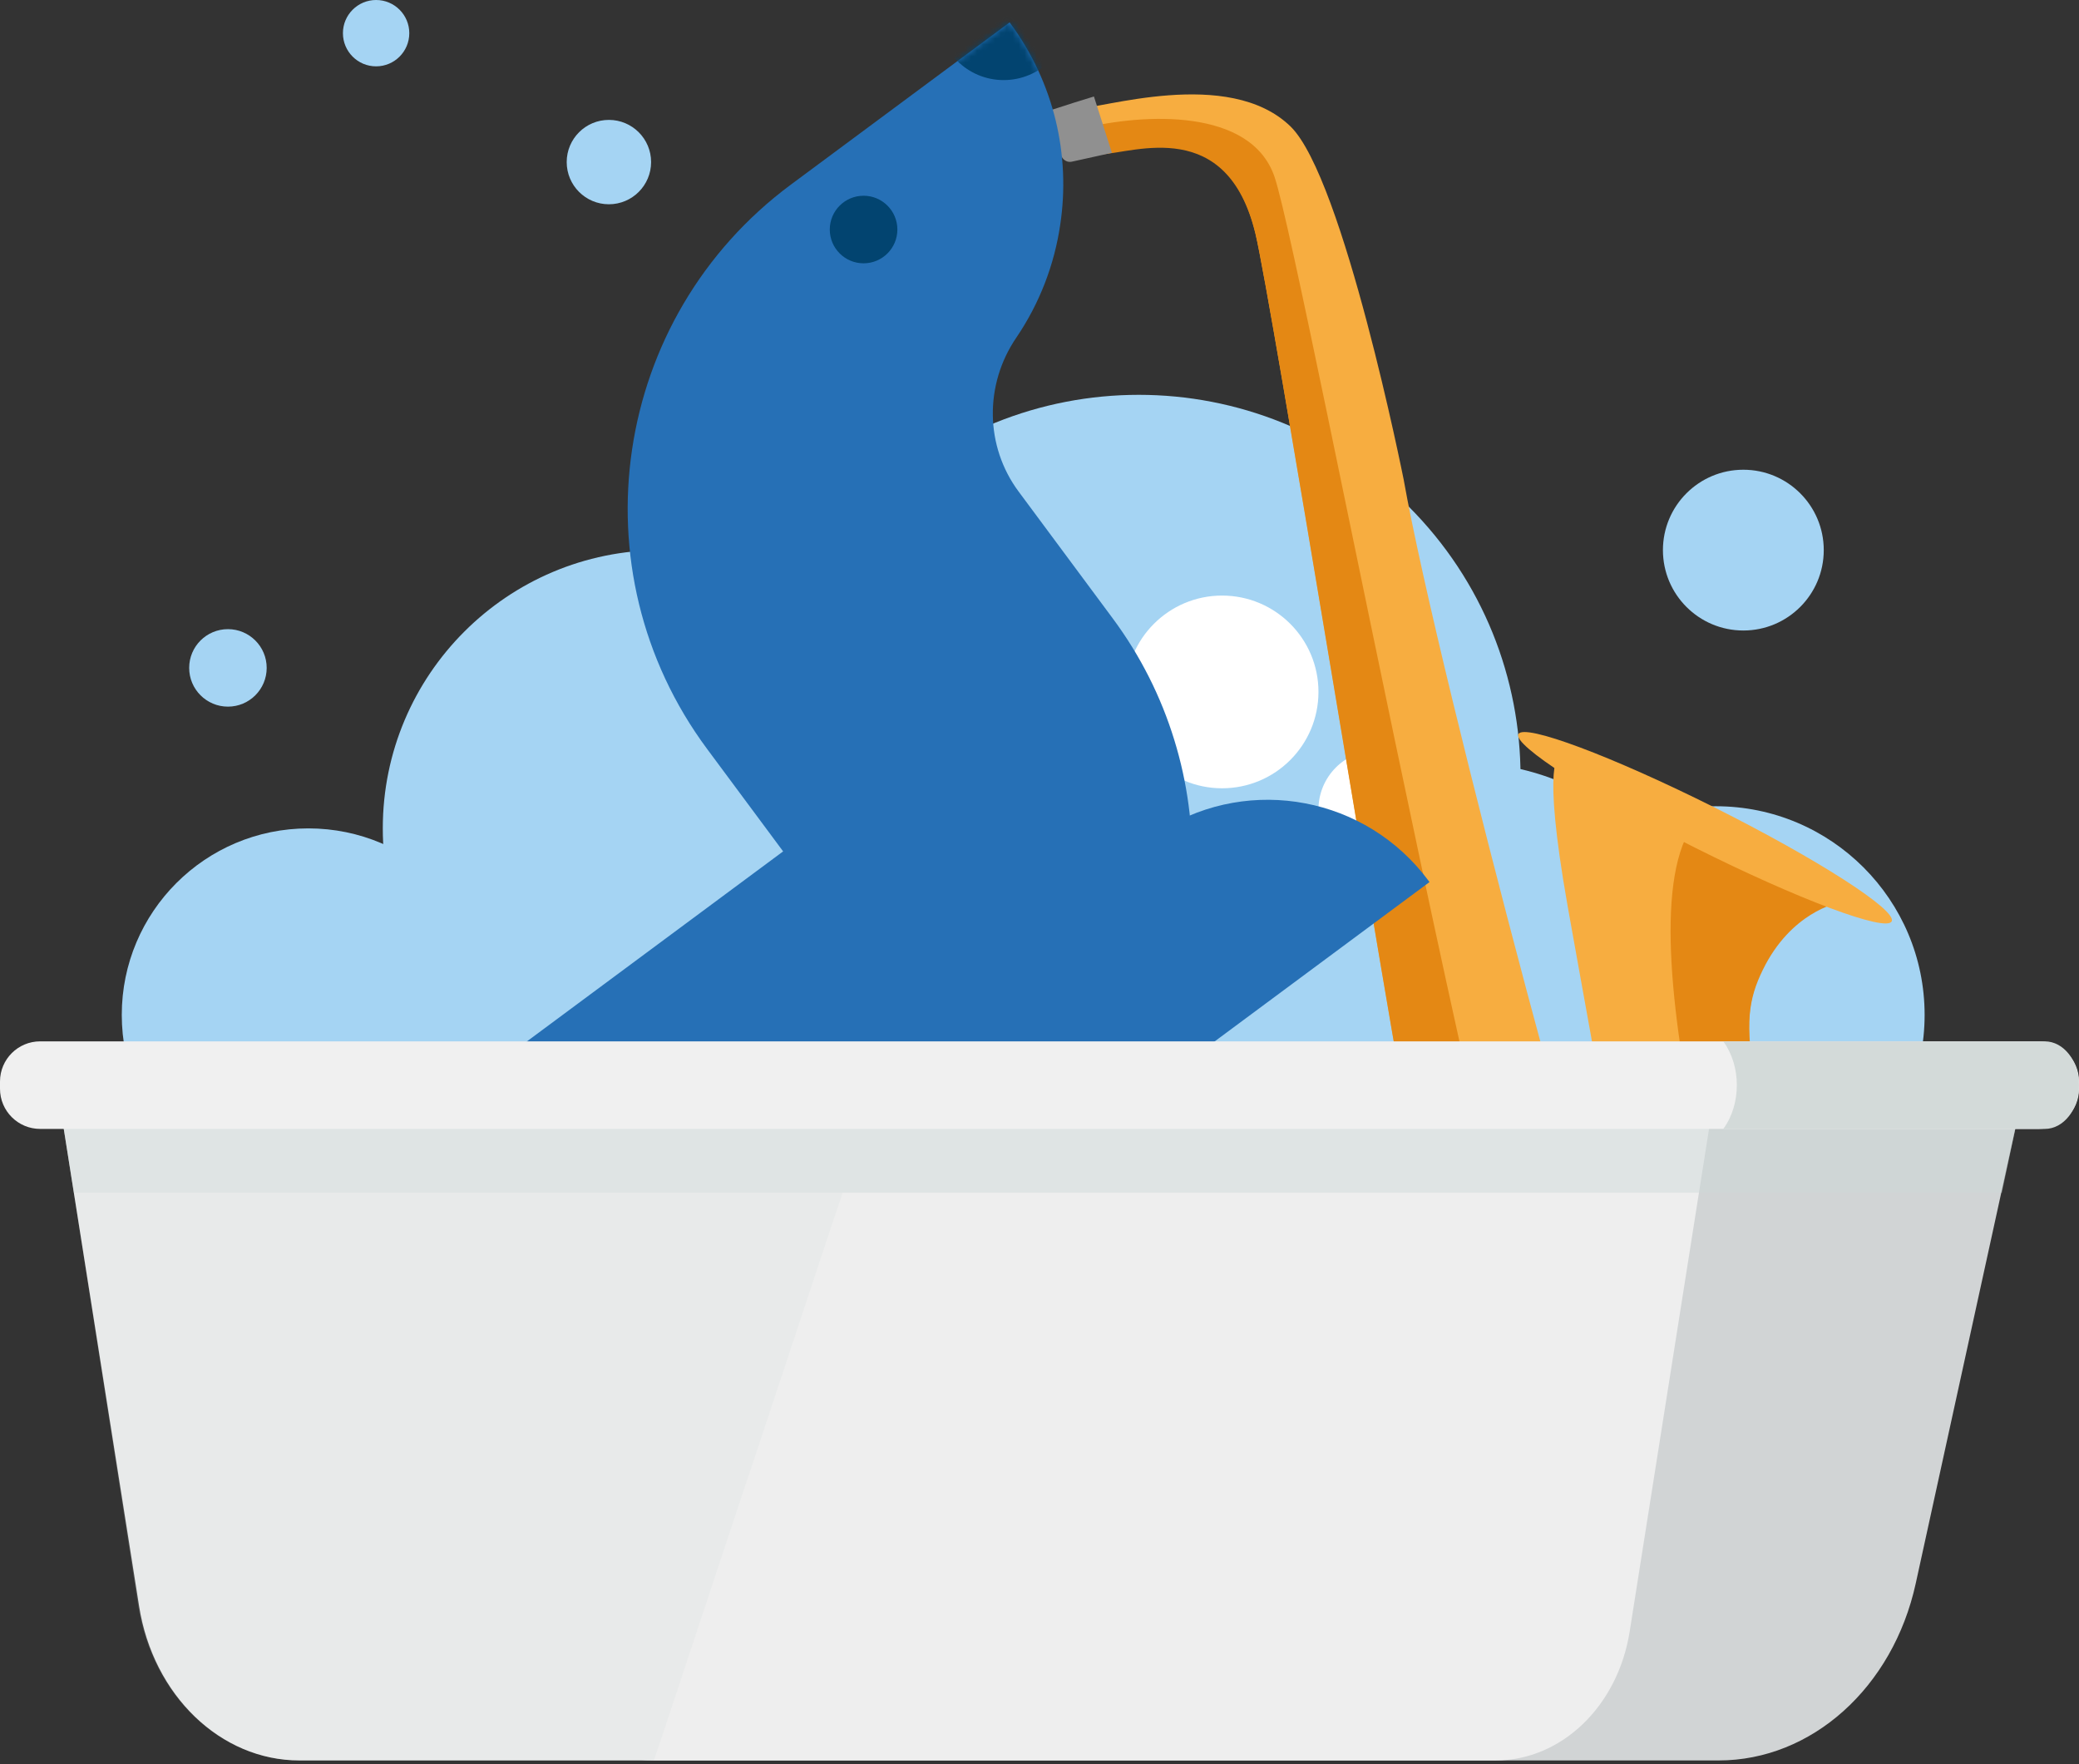 <svg width="350" height="297" viewBox="0 0 350 297" fill="none" xmlns="http://www.w3.org/2000/svg">
<rect x="0" y="0" width="350" height="297" fill="#333333" stroke="none"/>
<path d="M51.911 202.239C69.258 202.239 83.321 188.182 83.321 170.842C83.321 153.502 69.258 139.445 51.911 139.445C34.563 139.445 20.5 153.502 20.5 170.842C20.5 188.182 34.563 202.239 51.911 202.239Z" fill="#A5D4F3"/>
<path d="M111.305 186.287C137.186 186.287 158.166 165.315 158.166 139.445C158.166 113.575 137.186 92.603 111.305 92.603C85.424 92.603 64.443 113.575 64.443 139.445C64.443 165.315 85.424 186.287 111.305 186.287Z" fill="#A5D4F3"/>
<path d="M237.159 176.125C262.257 151.038 262.257 110.365 237.159 85.278C212.062 60.191 171.371 60.191 146.274 85.278C121.176 110.365 121.176 151.038 146.274 176.125C171.371 201.212 212.062 201.212 237.159 176.125Z" fill="#A5D4F3"/>
<path d="M307.03 92.603C307.03 100.077 300.969 106.135 293.492 106.135C286.015 106.135 279.954 100.077 279.954 92.603C279.954 85.129 286.015 79.071 293.492 79.071C300.969 79.071 307.03 85.129 307.03 92.603Z" fill="#A5D4F3"/>
<path d="M109.613 27.283C109.613 31.206 106.431 34.386 102.507 34.386C98.583 34.386 95.404 31.206 95.404 27.283C95.404 23.361 98.585 20.183 102.507 20.183C106.429 20.183 109.613 23.363 109.613 27.283Z" fill="#A5D4F3"/>
<path d="M68.904 5.584C68.904 8.667 66.403 11.168 63.318 11.168C60.233 11.168 57.732 8.667 57.732 5.584C57.732 2.5 60.233 0 63.318 0C66.403 0 68.904 2.5 68.904 5.584Z" fill="#A5D4F3"/>
<path d="M44.897 112.429C44.897 116.031 41.976 118.951 38.373 118.951C34.769 118.951 31.848 116.031 31.848 112.429C31.848 108.827 34.769 105.907 38.373 105.907C41.976 105.907 44.897 108.827 44.897 112.429Z" fill="#A5D4F3"/>
<path d="M288.872 170.842C288.872 194.293 269.854 213.305 246.391 213.305C222.928 213.305 203.91 194.293 203.91 170.842C203.91 147.391 222.93 128.378 246.391 128.378C269.852 128.378 288.872 147.391 288.872 170.842Z" fill="#A5D4F3"/>
<path d="M288.872 205.965C308.278 205.965 324.01 190.24 324.01 170.842C324.01 151.444 308.278 135.718 288.872 135.718C269.466 135.718 253.734 151.444 253.734 170.842C253.734 190.24 269.466 205.965 288.872 205.965Z" fill="#A5D4F3"/>
<path d="M183.13 138.94C183.13 144.148 178.907 148.368 173.698 148.368C168.49 148.368 164.267 144.146 164.267 138.94C164.267 133.734 168.49 129.512 173.698 129.512C178.907 129.512 183.13 133.734 183.13 138.94Z" fill="white"/>
<path d="M221.964 116.473C221.964 125.431 214.699 132.693 205.738 132.693C196.776 132.693 189.512 125.431 189.512 116.473C189.512 107.516 196.776 100.254 205.738 100.254C214.699 100.254 221.964 107.516 221.964 116.473Z" fill="white"/>
<path d="M241.997 136.272C241.997 141.802 237.513 146.285 231.979 146.285C226.446 146.285 221.962 141.802 221.962 136.272C221.962 130.741 226.446 126.258 231.979 126.258C237.513 126.258 241.997 130.741 241.997 136.272Z" fill="white"/>
<path d="M185.261 25.813C191.061 25.514 206.586 19.397 211.352 39.228C214.07 50.552 233.044 168.076 238.192 195.288C242.518 218.135 248.996 252.026 251.733 260.645C260.648 288.691 322.405 280.279 309.804 235.853C293.951 179.975 291.982 172.863 296.752 163.08C301.515 153.341 309.359 151.855 309.359 151.855L262.585 127.388C262.585 127.388 259.398 127.044 263.94 152.691C268.484 178.332 277.78 227.003 275.136 227.155C272.519 227.264 242.345 114.724 236.304 80.705C236.304 80.705 226.183 29.982 217.268 21.294C206.826 11.14 185.037 18.45 181.161 18.282C179.047 18.222 185.261 25.818 185.261 25.818V25.813Z" fill="#F7AD40"/>
<path d="M211.361 39.401C214.084 50.748 233.052 168.265 238.211 195.454C242.532 218.294 249.006 252.199 251.728 260.792C260.648 288.868 322.403 280.473 309.804 236.039C293.958 180.154 291.992 173.036 296.766 163.269C301.516 153.514 309.361 152.018 309.361 152.018L284.808 139.173C272.167 158.718 297.244 233.034 296.736 242.013C296.178 251.565 283.127 264.408 267.768 253.952C257.109 246.721 219.551 44.261 214.552 29.729C210.578 18.183 192.659 19.047 182.065 21.649C183.398 23.707 185.259 26.002 185.259 26.002C191.061 25.686 206.61 19.575 211.359 39.403L211.361 39.401Z" fill="#E48814"/>
<path d="M318.465 155.095C317.534 156.936 302.716 151.396 285.361 142.694C268.009 133.992 254.695 125.424 255.617 123.583C256.551 121.728 271.373 127.282 288.734 135.97C306.076 144.672 319.399 153.24 318.465 155.095Z" fill="#F7AD40"/>
<path d="M187.193 25.728L184.163 16.24C184.163 16.24 162.365 22.826 162.812 24.555C163.241 26.29 163.285 26.984 164.721 27.267C166.141 27.548 171.944 24.059 175.873 24.907C177.694 25.304 178.464 25.907 178.768 26.438C179.11 27.035 179.771 27.366 180.442 27.216L187.193 25.726V25.728Z" fill="#909090"/>
<path d="M169.973 3.768C177.519 13.935 180.24 26.198 178.494 37.799C177.508 44.556 175.006 51.089 171.082 56.857C165.724 64.732 165.807 75.093 171.483 82.742L187.324 104.089C192.044 110.447 195.481 117.367 197.685 124.535C202.153 138.979 201.588 154.429 196.378 168.364L217.153 196.358C202.755 207.032 183.121 208.846 173.763 196.772L71.667 272.478C60.492 257.423 56.49 239.261 59.026 222.069C61.587 204.882 70.689 188.663 85.751 177.493L131.84 143.319L119.042 126.074C96.695 95.961 103.003 53.426 133.141 31.079L169.973 3.768Z" fill="#2670B6"/>
<mask id="mask0_2200_1036" style="mask-type:luminance" maskUnits="userSpaceOnUse" x="58" y="3" width="160" height="270">
<path d="M169.973 3.768C177.519 13.935 180.24 26.198 178.494 37.799C177.508 44.556 175.006 51.089 171.082 56.857C165.724 64.732 165.807 75.093 171.483 82.742L187.324 104.089C192.044 110.447 195.481 117.367 197.685 124.535C202.153 138.979 201.588 154.429 196.378 168.364L217.153 196.358C202.755 207.032 183.121 208.846 173.763 196.772L71.667 272.478C60.492 257.423 56.49 239.261 59.026 222.069C61.587 204.882 70.689 188.663 85.751 177.493L131.84 143.319L119.042 126.074C96.695 95.961 103.003 53.426 133.141 31.079L169.973 3.768Z" fill="white"/>
</mask>
<g mask="url(#mask0_2200_1036)">
<path d="M168.966 13.482C175.082 13.482 180.039 8.526 180.039 2.413C180.039 -3.7 175.082 -8.656 168.966 -8.656C162.85 -8.656 157.893 -3.7 157.893 2.413C157.893 8.526 162.85 13.482 168.966 13.482Z" fill="#024470"/>
<path d="M145.383 44.325C148.525 44.325 151.073 41.779 151.073 38.638C151.073 35.497 148.525 32.95 145.383 32.95C142.24 32.95 139.693 35.497 139.693 38.638C139.693 41.779 142.24 44.325 145.383 44.325Z" fill="#024470"/>
</g>
<path d="M240.489 148.25L240.66 148.481L199.484 179.014L194.801 172.704C198.737 162.179 199.163 150.509 195.788 139.597C210.525 130.549 229.997 134.114 240.487 148.25H240.489Z" fill="#2670B6"/>
<path d="M76.727 268.731L49.197 289.145L38.691 274.986C31.253 264.966 33.351 250.814 43.378 243.381L57.543 232.88L47.037 218.721C39.599 208.701 41.697 194.548 51.724 187.116L65.889 176.615L86.311 204.133C101.513 224.616 97.223 253.54 76.732 268.734L76.727 268.731Z" fill="#2670B6"/>
<path d="M289.333 296.342H110.104C96.847 296.342 85.486 285.416 83.113 270.386L70.428 190.043C70.096 187.946 71.496 186.015 73.345 186.015H336.347C338.196 186.015 339.595 187.946 339.263 190.043L322.512 266.556C318.677 284.07 305.008 296.342 289.333 296.342Z" fill="#D1D4D5"/>
<path d="M251.786 296.342H50.412C37.155 296.342 25.794 285.416 23.421 270.386L10.102 186.017H288.349L274.356 274.638C272.371 287.207 262.873 296.342 251.786 296.342Z" fill="#EEEEEE"/>
<g opacity="0.81">
<g style="mix-blend-mode:multiply" opacity="0.53">
<path d="M337.011 200.768H141.859H131.291H12.431L10.102 186.015H340.139L337.011 200.768Z" fill="#CCD9D9"/>
</g>
</g>
<path d="M343.236 175.294H6.764C3.028 175.294 0 178.321 0 182.056V183.272C0 187.007 3.028 190.034 6.764 190.034H343.236C346.971 190.034 350 187.007 350 183.272V182.056C350 178.321 346.971 175.294 343.236 175.294Z" fill="#F0F0F0"/>
<path d="M344.243 190.036H290.117C293.156 185.893 293.156 179.44 290.117 175.296H344.243C347.423 175.296 349.998 178.597 349.998 182.666C349.998 186.736 347.42 190.036 344.243 190.036Z" fill="#D3DAD9"/>
<g style="mix-blend-mode:multiply" opacity="0.18">
<path d="M141.86 200.768L110.101 296.34H50.4C37.045 296.34 25.607 285.315 23.246 270.167L12.431 200.768H141.86Z" fill="#CFDAD9"/>
</g>
</svg>
